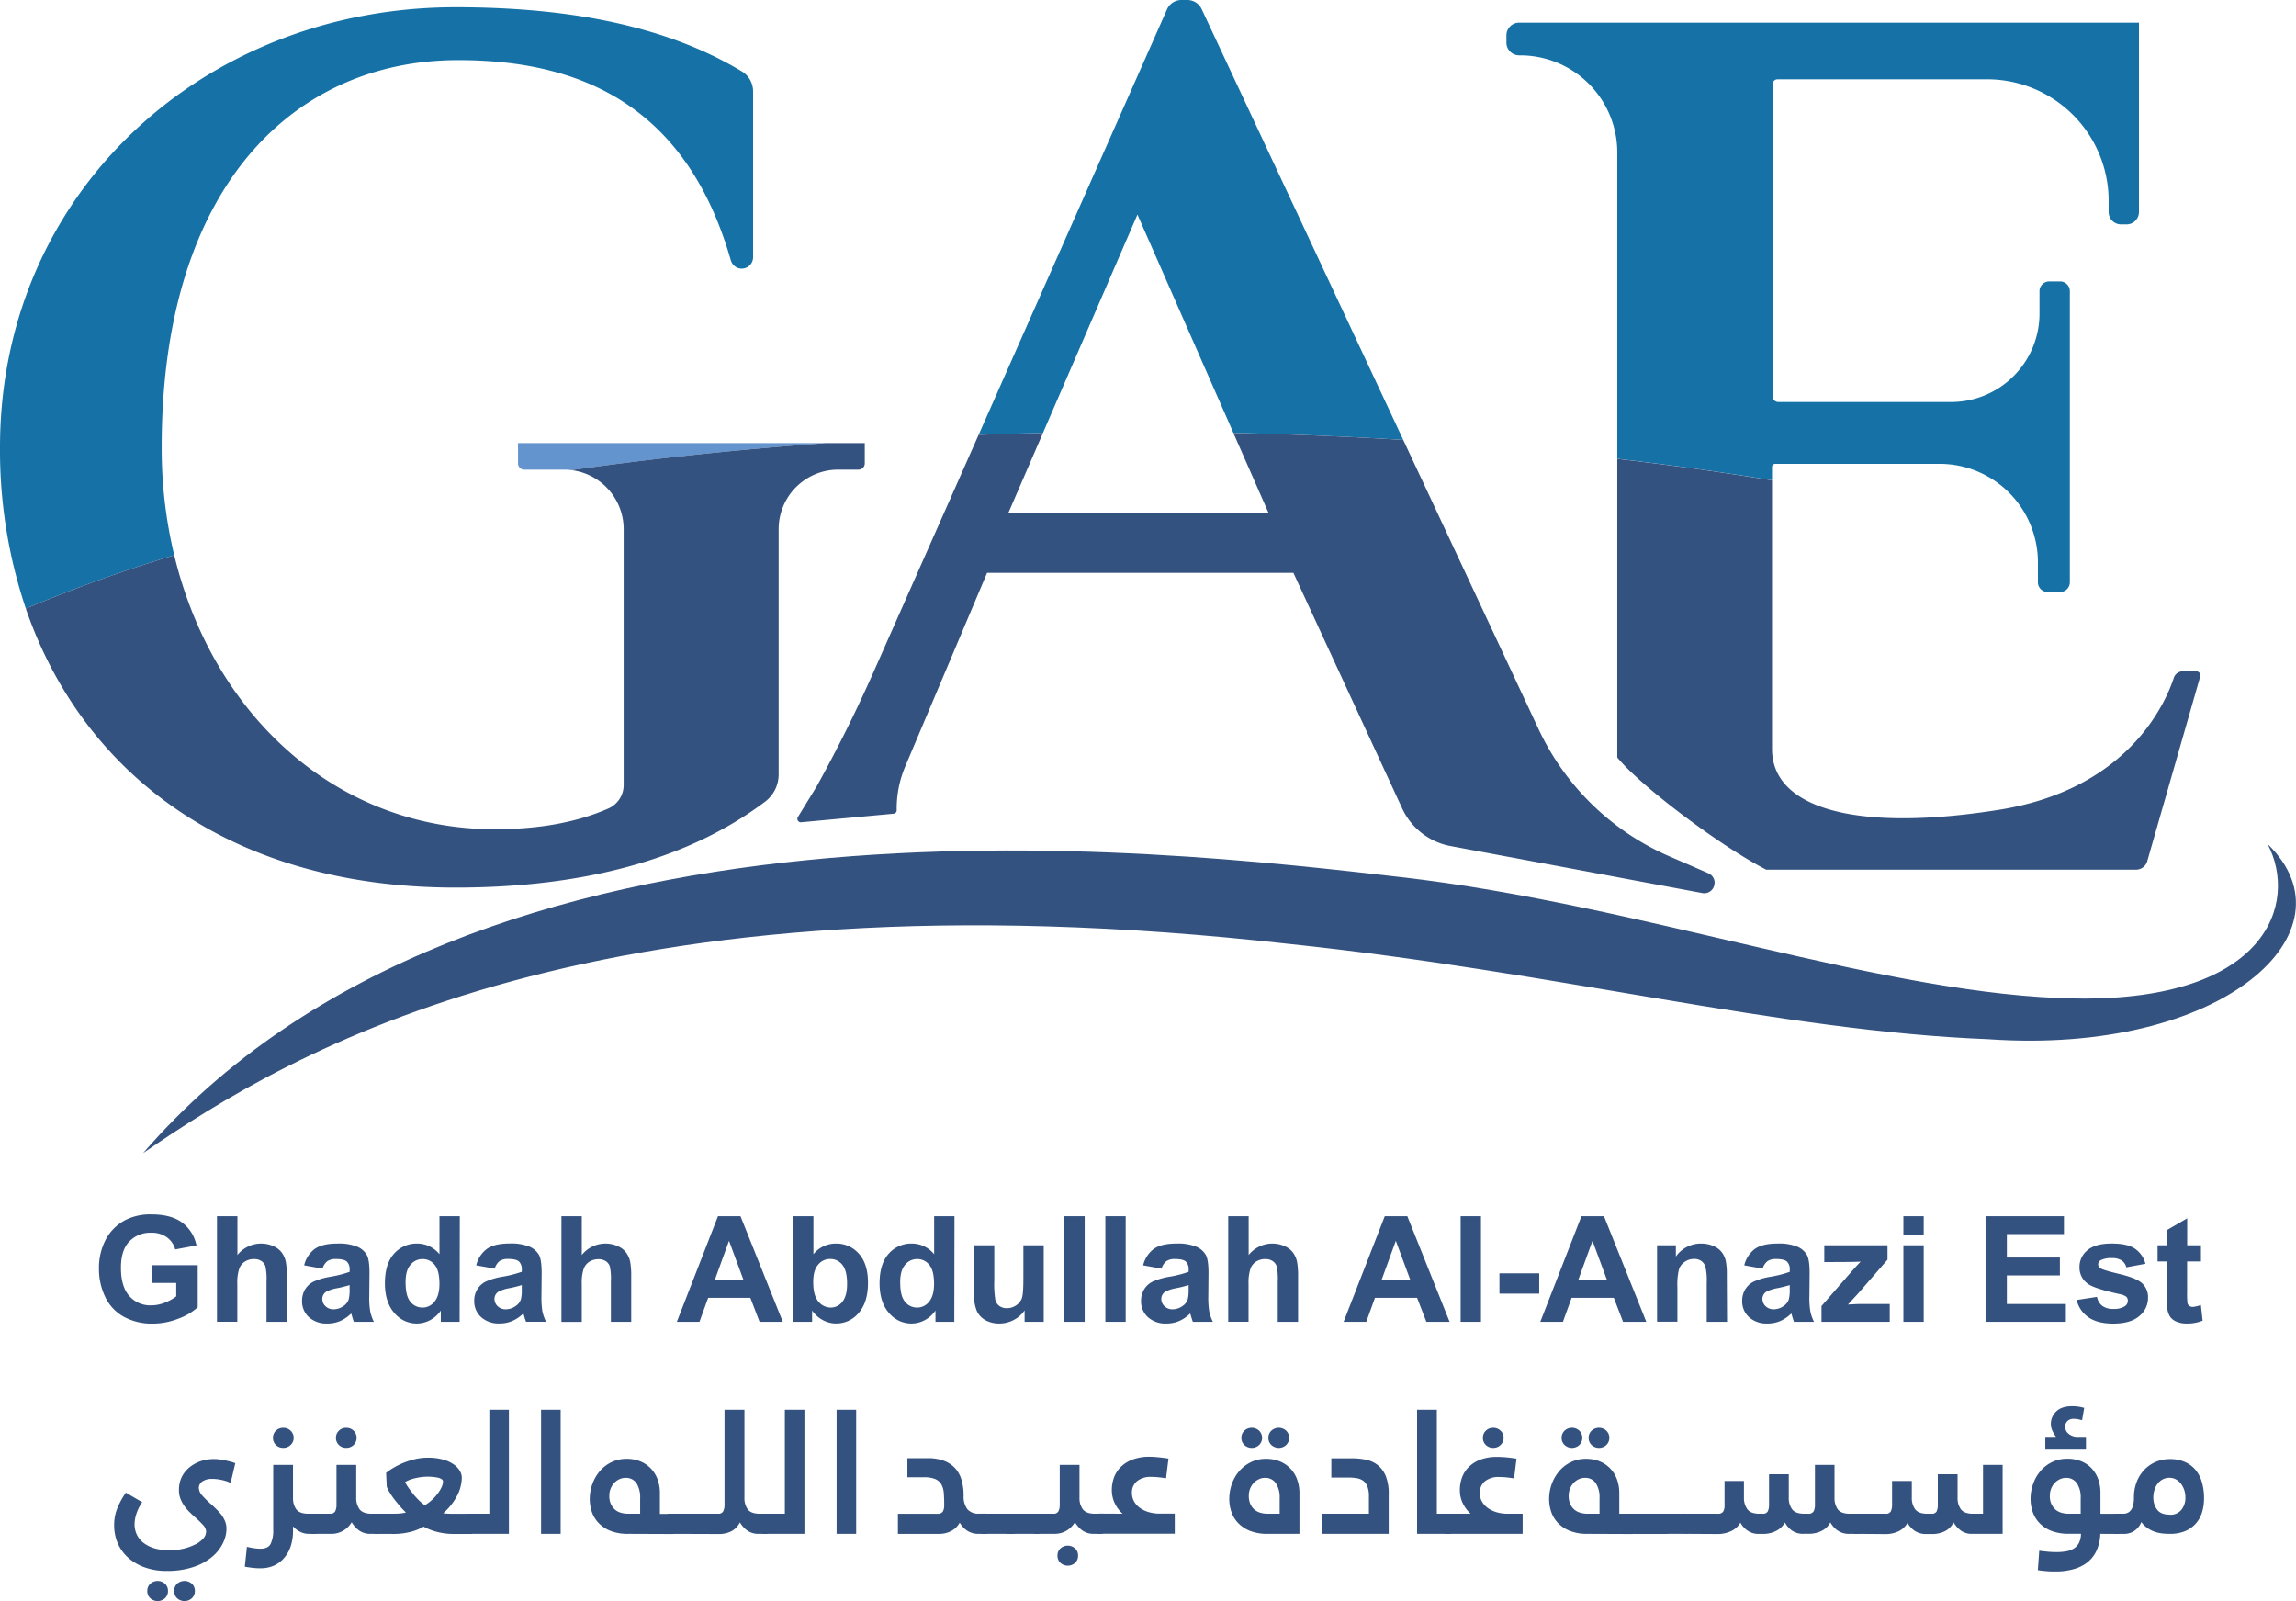 <svg xmlns="http://www.w3.org/2000/svg" viewBox="0 0 790.67 551.28" width="100%" height="100%">
    <defs>
        <style>.cls-1{fill:#1672a6;}.cls-2{fill:#6494ce;}.cls-3{fill:#34527f;}</style>
    </defs>
    <g id="Layer_2" data-name="Layer 2">
        <g id="Layer_1-2" data-name="Layer 1">
            <path class="cls-1" d="M157.8,20.7C101.73,20.7,55.68,63.56,55.68,154A157.73,157.73,0,0,0,60,191.16,523,523,0,0,0,8.9,209.55,170.79,170.79,0,0,1,0,154C0,66.31,70.23,2.49,156.88,2.49c37.37,0,71.68,5.84,98.63,22.12a8,8,0,0,1,3.83,6.81V88.58a3.91,3.91,0,0,1-3.9,3.91,3.85,3.85,0,0,1-2.37-.8,4.09,4.09,0,0,1-1.4-2.07C236.41,36.44,200.13,20.7,157.8,20.7"/>
            <path class="cls-2" d="M284.59,152.56c-30.47,2.21-59.84,5.35-87.77,9.31a20.93,20.93,0,0,0-2.52-.15H180.55a2.16,2.16,0,0,1-2.16-2.15v-7Z"/>
            <path class="cls-1" d="M413.81,3.12A5.44,5.44,0,0,0,408.91,0h-2.09a5.39,5.39,0,0,0-4.94,3.22L337,149.72q11-.42,22.15-.63l32.55-75.21,33.05,75.19q29.77.65,58.49,2.4Z"/>
            <path class="cls-1" d="M736.59,7.8V73a4.26,4.26,0,0,1-4.26,4.26h-1.92A4.26,4.26,0,0,1,726.15,73V69.17A41.88,41.88,0,0,0,684.28,27.3H612.14A1.73,1.73,0,0,0,610.41,29V136.42a2,2,0,0,0,2,2h59.42A30.46,30.46,0,0,0,702.34,108v-7.75a3.35,3.35,0,0,1,3.36-3.35h3.74a3.35,3.35,0,0,1,3.35,3.35V200.48a3.37,3.37,0,0,1-3.35,3.37h-4.3a3.37,3.37,0,0,1-3.35-3.37v-6.89a32.89,32.89,0,0,0-1.27-9.15,33.85,33.85,0,0,0-32.62-24.73H611.33a1.09,1.09,0,0,0-1.1,1.09v4.56q-25.79-4.19-53.29-7.39V52.51a33.46,33.46,0,0,0-33.46-33.46h-.35a4.37,4.37,0,0,1-4.37-4.38v-2.5a4.36,4.36,0,0,1,4.37-4.37Z"/>
            <path class="cls-3" d="M49.28,397.05c51.1-35.17,156.58-98.9,395-72,90.84,9.52,169.23,30,240.28,32.76,80.94,5.69,127.5-37.16,96.33-67.19,10.62,20.14,0,54-65.57,53.19S565.55,311.52,482.4,302,164.11,264.27,49.28,397.05"/>
            <path class="cls-3" d="M297.8,152.56v7a2.16,2.16,0,0,1-2.16,2.15h-7a20.5,20.5,0,0,0-20.5,20.5V266.6a11.73,11.73,0,0,1-4.58,9.37c-28,21.14-65.48,29.64-106.67,29.64-78.21,0-128.64-39.81-148-96.06A520.86,520.86,0,0,1,60,191.16c13.27,55.06,55.85,94.36,110.31,94.36,14.71,0,27.83-2.15,39.18-7.13a8.84,8.84,0,0,0,5.28-8.1V182.22a20.5,20.5,0,0,0-18-20.35c27.94-4,57.3-7.1,87.77-9.31Z"/>
            <path class="cls-3" d="M590.44,304a3.55,3.55,0,0,1-4.2,3.5l-32.88-6.14-53.84-10.05a23,23,0,0,1-16.65-12.95L445.4,197.24H339.92l-28.19,66.67a37.28,37.28,0,0,0-2.94,14.53V279a1.19,1.19,0,0,1-1.09,1.18l-31.8,2.94a1.18,1.18,0,0,1-1.13-1.8l6.44-10.5q10.73-19.35,19.68-39.59L337,149.72q11-.41,22.16-.63l-11.87,27.42H436.8l-12.06-27.43q29.77.63,58.5,2.4l46.62,99.62a88.67,88.67,0,0,0,45,43.74l13.49,5.86a3.56,3.56,0,0,1,2.12,3.25"/>
            <path class="cls-3" d="M757.69,232.91l-18.26,63.65a4,4,0,0,1-3.81,2.88H608.21c-16.3-8.43-43.59-29.11-51.27-38.64V158c18.31,2.12,36.11,4.59,53.29,7.39v92.5c0,20.15,28.21,28.94,78.56,20.88,44.31-7.2,57-36.89,59.79-45.36a3.27,3.27,0,0,1,3.1-2.26h4.66a1.41,1.41,0,0,1,1.35,1.79"/>
            <path class="cls-3" d="M52.27,441.75v-6.12H68.09v14.49a20.1,20.1,0,0,1-6.68,3.93,24.22,24.22,0,0,1-8.88,1.7,20,20,0,0,1-9.94-2.39,15.23,15.23,0,0,1-6.38-6.85,22.17,22.17,0,0,1-2.13-9.69,20.93,20.93,0,0,1,2.38-10.1,16,16,0,0,1,7-6.77,18.79,18.79,0,0,1,8.71-1.81q6.78,0,10.58,2.84a12.82,12.82,0,0,1,4.9,7.85l-7.3,1.37A7.73,7.73,0,0,0,57.44,426a8.77,8.77,0,0,0-5.3-1.54,9.92,9.92,0,0,0-7.65,3.05c-1.9,2-2.84,5-2.84,9q0,6.48,2.87,9.72a9.63,9.63,0,0,0,7.54,3.23,12.7,12.7,0,0,0,4.63-.9,16,16,0,0,0,4-2.2v-4.62Z"/>
            <path class="cls-3" d="M81.76,418.76v13.37a10.43,10.43,0,0,1,12.41-3.05,7.06,7.06,0,0,1,2.91,2.28,8.18,8.18,0,0,1,1.34,3.08,27.43,27.43,0,0,1,.36,5.23v15.46h-7V441.21a20.34,20.34,0,0,0-.4-5.26,3.44,3.44,0,0,0-1.4-1.77,4.5,4.5,0,0,0-2.52-.66,5.73,5.73,0,0,0-3.1.85,4.8,4.8,0,0,0-2,2.54,14.93,14.93,0,0,0-.64,5v13.2h-7V418.76Z"/>
            <path class="cls-3" d="M111.06,436.82l-6.32-1.14a9.82,9.82,0,0,1,3.67-5.66c1.74-1.22,4.31-1.84,7.74-1.84a16.72,16.72,0,0,1,6.94,1.11,6.9,6.9,0,0,1,3.22,2.81c.62,1.12.93,3.21.93,6.23l-.08,8.14a28.58,28.58,0,0,0,.34,5.13,15,15,0,0,0,1.25,3.53h-6.89c-.19-.47-.41-1.15-.67-2.06-.12-.41-.2-.68-.25-.82a12.63,12.63,0,0,1-3.82,2.61,11,11,0,0,1-4.34.86,9,9,0,0,1-6.42-2.2,7.34,7.34,0,0,1-2.34-5.59,7.52,7.52,0,0,1,1.06-4,7,7,0,0,1,3-2.68,23.36,23.36,0,0,1,5.55-1.62,39.35,39.35,0,0,0,6.77-1.71v-.7a3.64,3.64,0,0,0-1-2.87c-.66-.57-1.91-.85-3.75-.85a5,5,0,0,0-2.9.73A5.15,5.15,0,0,0,111.06,436.82Zm9.33,5.66a42.4,42.4,0,0,1-4.24,1.06,12.89,12.89,0,0,0-3.8,1.22,2.93,2.93,0,0,0-1.36,2.46,3.42,3.42,0,0,0,1.09,2.53,3.86,3.86,0,0,0,2.78,1.07,6,6,0,0,0,3.6-1.25,4.34,4.34,0,0,0,1.66-2.3,14,14,0,0,0,.27-3.41Z"/>
            <path class="cls-3" d="M158.28,455.13H151.8v-3.87a10.53,10.53,0,0,1-3.81,3.36,9.83,9.83,0,0,1-4.43,1.1,10,10,0,0,1-7.78-3.66q-3.22-3.66-3.23-10.2,0-6.71,3.15-10.19a10.28,10.28,0,0,1,8-3.49,9.88,9.88,0,0,1,7.64,3.67V418.76h7Zm-18.61-13.75c0,2.82.39,4.85,1.16,6.11a5.28,5.28,0,0,0,4.72,2.73,5.13,5.13,0,0,0,4.09-2.05c1.12-1.36,1.69-3.41,1.69-6.12q0-4.53-1.64-6.53a5.19,5.19,0,0,0-4.19-2,5.26,5.26,0,0,0-4.16,2C140.22,436.8,139.67,438.77,139.67,441.38Z"/>
            <path class="cls-3" d="M170.36,436.82,164,435.68A9.86,9.86,0,0,1,167.7,430c1.74-1.22,4.32-1.84,7.74-1.84a16.78,16.78,0,0,1,6.95,1.11,6.92,6.92,0,0,1,3.21,2.81c.62,1.12.93,3.21.93,6.23l-.07,8.14a28.8,28.8,0,0,0,.33,5.13,15.11,15.11,0,0,0,1.26,3.53h-6.9c-.18-.47-.41-1.15-.67-2.06-.12-.41-.2-.68-.25-.82a12.63,12.63,0,0,1-3.82,2.61,10.92,10.92,0,0,1-4.34.86,9,9,0,0,1-6.41-2.2,7.32,7.32,0,0,1-2.35-5.59,7.44,7.44,0,0,1,1.07-4,7,7,0,0,1,3-2.68,23.25,23.25,0,0,1,5.54-1.62,39.35,39.35,0,0,0,6.77-1.71v-.7a3.64,3.64,0,0,0-1-2.87c-.66-.57-1.91-.85-3.74-.85a5,5,0,0,0-2.91.73A5.14,5.14,0,0,0,170.36,436.82Zm9.32,5.66a41.68,41.68,0,0,1-4.24,1.06,12.79,12.79,0,0,0-3.79,1.22,2.92,2.92,0,0,0-1.37,2.46,3.45,3.45,0,0,0,1.09,2.53,3.87,3.87,0,0,0,2.78,1.07,6,6,0,0,0,3.6-1.25,4.34,4.34,0,0,0,1.66-2.3,13.49,13.49,0,0,0,.27-3.41Z"/>
            <path class="cls-3" d="M200.35,418.76v13.37a10.43,10.43,0,0,1,12.41-3.05,7.06,7.06,0,0,1,2.91,2.28,8.18,8.18,0,0,1,1.34,3.08,27.43,27.43,0,0,1,.36,5.23v15.46h-7V441.21A20.34,20.34,0,0,0,210,436a3.44,3.44,0,0,0-1.4-1.77,4.5,4.5,0,0,0-2.52-.66,5.73,5.73,0,0,0-3.1.85,4.8,4.8,0,0,0-2,2.54,14.93,14.93,0,0,0-.64,5v13.2h-7V418.76Z"/>
            <path class="cls-3" d="M269.57,455.13h-8l-3.18-8.27H243.87l-3,8.27h-7.79l14.17-36.37H255Zm-13.52-14.39-5-13.5-4.91,13.5Z"/>
            <path class="cls-3" d="M273.12,455.13V418.76h7v13.09a9.88,9.88,0,0,1,7.64-3.67,10.28,10.28,0,0,1,8,3.49q3.15,3.49,3.15,10,0,6.75-3.21,10.4a10,10,0,0,1-7.8,3.64,9.63,9.63,0,0,1-4.45-1.12,10.73,10.73,0,0,1-3.79-3.34v3.87Zm6.93-13.75q0,4.1,1.29,6.06a5.51,5.51,0,0,0,4.81,2.78,4.93,4.93,0,0,0,3.93-2q1.64-2,1.63-6.22,0-4.51-1.64-6.51a5.19,5.19,0,0,0-4.19-2,5.26,5.26,0,0,0-4.17,2C280.6,436.76,280.05,438.74,280.05,441.38Z"/>
            <path class="cls-3" d="M328.63,455.13h-6.48v-3.87a10.53,10.53,0,0,1-3.81,3.36,9.83,9.83,0,0,1-4.43,1.1,10,10,0,0,1-7.78-3.66q-3.22-3.66-3.23-10.2,0-6.71,3.15-10.19a10.28,10.28,0,0,1,8-3.49,9.88,9.88,0,0,1,7.64,3.67V418.76h7ZM310,441.38c0,2.82.39,4.85,1.16,6.11a5.28,5.28,0,0,0,4.72,2.73,5.13,5.13,0,0,0,4.09-2.05c1.12-1.36,1.69-3.41,1.69-6.12q0-4.53-1.64-6.53a5.19,5.19,0,0,0-4.19-2,5.26,5.26,0,0,0-4.16,2C310.57,436.8,310,438.77,310,441.38Z"/>
            <path class="cls-3" d="M352.84,455.13v-3.94a10.21,10.21,0,0,1-3.78,3.32,10.65,10.65,0,0,1-4.95,1.21,9.68,9.68,0,0,1-4.77-1.16,6.88,6.88,0,0,1-3-3.28,14.55,14.55,0,0,1-.94-5.82V428.78h7v12.11a34.31,34.31,0,0,0,.38,6.81,3.68,3.68,0,0,0,1.41,2,4.26,4.26,0,0,0,2.58.73,5.46,5.46,0,0,0,3.19-1,5,5,0,0,0,1.94-2.44q.53-1.44.52-7.11V428.78h7v26.35Z"/>
            <path class="cls-3" d="M366.53,455.13V418.76h7v36.37Z"/>
            <path class="cls-3" d="M380.65,455.13V418.76h7v36.37Z"/>
            <path class="cls-3" d="M400,436.82l-6.33-1.14a9.86,9.86,0,0,1,3.67-5.66c1.74-1.22,4.32-1.84,7.74-1.84a16.78,16.78,0,0,1,6.95,1.11,6.92,6.92,0,0,1,3.21,2.81c.62,1.12.93,3.21.93,6.23l-.07,8.14a28.8,28.8,0,0,0,.33,5.13,15,15,0,0,0,1.25,3.53h-6.89c-.18-.47-.41-1.15-.67-2.06-.12-.41-.2-.68-.25-.82a12.63,12.63,0,0,1-3.82,2.61,10.92,10.92,0,0,1-4.34.86,9,9,0,0,1-6.41-2.2,7.32,7.32,0,0,1-2.35-5.59,7.44,7.44,0,0,1,1.07-4,7,7,0,0,1,3-2.68,23.25,23.25,0,0,1,5.54-1.62,39.35,39.35,0,0,0,6.77-1.71v-.7a3.64,3.64,0,0,0-1-2.87c-.66-.57-1.91-.85-3.74-.85a5,5,0,0,0-2.91.73A5.14,5.14,0,0,0,400,436.82Zm9.32,5.66a41.68,41.68,0,0,1-4.24,1.06,12.79,12.79,0,0,0-3.79,1.22,2.92,2.92,0,0,0-1.37,2.46,3.42,3.42,0,0,0,1.09,2.53,3.87,3.87,0,0,0,2.78,1.07,6,6,0,0,0,3.6-1.25,4.34,4.34,0,0,0,1.66-2.3,14,14,0,0,0,.27-3.41Z"/>
            <path class="cls-3" d="M430,418.76v13.37a10.43,10.43,0,0,1,12.41-3.05,7.06,7.06,0,0,1,2.91,2.28,8.34,8.34,0,0,1,1.34,3.08,27.43,27.43,0,0,1,.36,5.23v15.46h-7V441.21a20.34,20.34,0,0,0-.4-5.26,3.44,3.44,0,0,0-1.4-1.77,4.5,4.5,0,0,0-2.52-.66,5.73,5.73,0,0,0-3.1.85,4.8,4.8,0,0,0-2,2.54,14.93,14.93,0,0,0-.64,5v13.2h-7V418.76Z"/>
            <path class="cls-3" d="M499.2,455.13h-8L488,446.86H473.5l-3,8.27h-7.8l14.17-36.37h7.77Zm-13.52-14.39-5-13.5-4.92,13.5Z"/>
            <path class="cls-3" d="M503,455.13V418.76h7v36.37Z"/>
            <path class="cls-3" d="M516.36,445.43v-7h13.7v7Z"/>
            <path class="cls-3" d="M566.93,455.13h-8l-3.18-8.27H541.22l-3,8.27h-7.79l14.17-36.37h7.76ZM553.4,440.74l-5-13.5-4.91,13.5Z"/>
            <path class="cls-3" d="M594.74,455.13h-7V441.68a20.68,20.68,0,0,0-.45-5.52,3.9,3.9,0,0,0-1.45-2,4.18,4.18,0,0,0-2.42-.69,5.6,5.6,0,0,0-3.25,1,5,5,0,0,0-2,2.63,22.61,22.61,0,0,0-.53,6.05v11.94h-7V428.78h6.48v3.87a10.54,10.54,0,0,1,8.68-4.47,10.7,10.7,0,0,1,4.22.83,7.13,7.13,0,0,1,2.89,2.13,7.75,7.75,0,0,1,1.37,2.93,22.11,22.11,0,0,1,.38,4.68Z"/>
            <path class="cls-3" d="M607,436.82l-6.33-1.14a9.91,9.91,0,0,1,3.67-5.66c1.74-1.22,4.32-1.84,7.75-1.84a16.72,16.72,0,0,1,6.94,1.11,7,7,0,0,1,3.22,2.81c.62,1.12.93,3.21.93,6.23l-.08,8.14a27.67,27.67,0,0,0,.34,5.13,15,15,0,0,0,1.25,3.53h-6.9c-.18-.47-.4-1.15-.67-2.06-.11-.41-.2-.68-.25-.82a12.51,12.51,0,0,1-3.82,2.61,10.88,10.88,0,0,1-4.34.86,9,9,0,0,1-6.41-2.2,7.32,7.32,0,0,1-2.35-5.59,7.53,7.53,0,0,1,1.07-4,7,7,0,0,1,3-2.68,23.21,23.21,0,0,1,5.55-1.62,39.88,39.88,0,0,0,6.77-1.71v-.7a3.64,3.64,0,0,0-1-2.87c-.67-.57-1.91-.85-3.75-.85a5,5,0,0,0-2.9.73A5.09,5.09,0,0,0,607,436.82Zm9.33,5.66a43.14,43.14,0,0,1-4.24,1.06,12.89,12.89,0,0,0-3.8,1.22,2.91,2.91,0,0,0-1.36,2.46,3.42,3.42,0,0,0,1.09,2.53,3.85,3.85,0,0,0,2.77,1.07,6,6,0,0,0,3.6-1.25,4.29,4.29,0,0,0,1.66-2.3,13.35,13.35,0,0,0,.28-3.41Z"/>
            <path class="cls-3" d="M627.27,455.13V449.7l9.87-11.34q2.43-2.78,3.6-3.95c-.81,0-1.88.08-3.2.1l-9.31.05v-5.78H650v4.94l-10.08,11.61-3.54,3.84c1.93-.11,3.13-.17,3.6-.17h10.79v6.13Z"/>
            <path class="cls-3" d="M655.47,425.21v-6.45h7v6.45Zm0,29.92V428.78h7v26.35Z"/>
            <path class="cls-3" d="M683.76,455.13V418.76h27v6.15H691.1V433h18.26v6.14H691.1V449h20.32v6.13Z"/>
            <path class="cls-3" d="M715.14,447.61l7-1.07a5.12,5.12,0,0,0,1.81,3.09,6.07,6.07,0,0,0,3.82,1.06,6.92,6.92,0,0,0,4.07-1,2.23,2.23,0,0,0,.91-1.86,1.83,1.83,0,0,0-.49-1.32,5.59,5.59,0,0,0-2.33-.92q-8.45-1.86-10.7-3.4a6.78,6.78,0,0,1-3.12-5.93,7.3,7.3,0,0,1,2.7-5.75c1.8-1.55,4.6-2.34,8.39-2.34q5.4,0,8,1.77a9,9,0,0,1,3.62,5.2l-6.58,1.22a4,4,0,0,0-1.6-2.35,5.79,5.79,0,0,0-3.36-.82,7.7,7.7,0,0,0-3.94.76,1.67,1.67,0,0,0-.8,1.42,1.51,1.51,0,0,0,.7,1.26c.62.47,2.8,1.12,6.51,2s6.31,1.87,7.78,3.1a6.45,6.45,0,0,1,2.18,5.19,7.94,7.94,0,0,1-3,6.22c-2,1.74-5,2.6-9,2.6-3.59,0-6.43-.72-8.53-2.18A10,10,0,0,1,715.14,447.61Z"/>
            <path class="cls-3" d="M757.94,428.78v5.56h-4.77V445a26.37,26.37,0,0,0,.14,3.76,1.55,1.55,0,0,0,.62.88,2,2,0,0,0,1.18.35,9,9,0,0,0,2.8-.68l.6,5.42a14,14,0,0,1-5.51,1,8.62,8.62,0,0,1-3.4-.63,5,5,0,0,1-2.22-1.63,6.48,6.48,0,0,1-1-2.72,33.78,33.78,0,0,1-.22-4.91V434.34H743v-5.56h3.2v-5.23l7-4.07v9.3Z"/>
            <path class="cls-3" d="M71,527.47a3.59,3.59,0,0,0-1.08-2.39,27.73,27.73,0,0,0-2.44-2.38c-.68-.6-1.36-1.24-2.06-1.91a16.15,16.15,0,0,1-1.88-2.18,11.25,11.25,0,0,1-1.37-2.5,7.88,7.88,0,0,1-.54-3,10,10,0,0,1,1.1-4.83A10.22,10.22,0,0,1,65.55,505,12.35,12.35,0,0,1,69.42,503a14.94,14.94,0,0,1,4.15-.63,16.81,16.81,0,0,1,2.68.22,21.22,21.22,0,0,1,2.39.5,14.72,14.72,0,0,1,2.39.71l-1.61,6.8a13.38,13.38,0,0,0-3-1,15.17,15.17,0,0,0-3.46-.39,5.65,5.65,0,0,0-3.19.83,2.64,2.64,0,0,0-1.29,2.32,4,4,0,0,0,1.2,2.6,29.39,29.39,0,0,0,2.74,2.72c.68.59,1.35,1.22,2,1.88a18.3,18.3,0,0,1,1.82,2,10.29,10.29,0,0,1,1.28,2.28,6.74,6.74,0,0,1,.47,2.56,11.46,11.46,0,0,1-1.18,4.86A14.33,14.33,0,0,1,73.1,536a19.75,19.75,0,0,1-6.39,3.52,27.48,27.48,0,0,1-9.19,1.38,21.54,21.54,0,0,1-8.29-1.44,16.93,16.93,0,0,1-5.67-3.66,14.34,14.34,0,0,1-3.25-5,15.88,15.88,0,0,1-1-5.6,15.41,15.41,0,0,1,1.14-6,27.52,27.52,0,0,1,2.89-5.25l5.63,3.28a15.91,15.91,0,0,0-2,4,11.89,11.89,0,0,0-.63,3.55,8.33,8.33,0,0,0,.78,3.61,8,8,0,0,0,2.29,2.83,11.6,11.6,0,0,0,3.72,1.88,17.52,17.52,0,0,0,5.12.69,20.79,20.79,0,0,0,5.15-.6,18.89,18.89,0,0,0,4-1.49,8.68,8.68,0,0,0,2.62-2,3.41,3.41,0,0,0,.93-2.18M50.72,547.79a3.26,3.26,0,0,1,1-2.44,3.82,3.82,0,0,1,5.13,0,3.25,3.25,0,0,1,1,2.44,3.32,3.32,0,0,1-1,2.49,3.79,3.79,0,0,1-5.13,0,3.32,3.32,0,0,1-1-2.49m9.25,0a3.29,3.29,0,0,1,1-2.44,3.83,3.83,0,0,1,5.14,0,3.29,3.29,0,0,1,1,2.44,3.35,3.35,0,0,1-1,2.49,3.8,3.8,0,0,1-5.14,0,3.35,3.35,0,0,1-1-2.49"/>
            <path class="cls-3" d="M106.39,528.13a6.66,6.66,0,0,1-3.17-.77,8.33,8.33,0,0,1-2.32-1.8v1.61a16.81,16.81,0,0,1-.72,5A11.45,11.45,0,0,1,98,536.24,10.07,10.07,0,0,1,94.51,539a11.29,11.29,0,0,1-4.83,1,19.54,19.54,0,0,1-2.06-.09c-.66-.06-1.22-.12-1.7-.21l-.87-.12a4.67,4.67,0,0,1-.74-.17l.72-6.81,1.67.36c.47.08,1,.15,1.52.21a13.1,13.1,0,0,0,1.46.09c1.75,0,2.92-.56,3.52-1.67a10.61,10.61,0,0,0,.89-4.89V504.38h6.81v11.34a6.62,6.62,0,0,0,1.1,3.94c.74,1,2.14,1.55,4.21,1.55h2.08c.68,0,1.12.15,1.32.48a2.06,2.06,0,0,1,.3,1.12v3.65a2.22,2.22,0,0,1-.36,1.07,1.35,1.35,0,0,1-1.26.6ZM94,495.08a3.29,3.29,0,0,1,1-2.45,3.46,3.46,0,0,1,2.52-1,3.52,3.52,0,0,1,2.57,1,3.39,3.39,0,0,1,0,4.89,3.52,3.52,0,0,1-2.57,1,3.46,3.46,0,0,1-2.52-1,3.28,3.28,0,0,1-1-2.44"/>
            <path class="cls-3" d="M107.94,528.13c-.68,0-1.12-.16-1.31-.48a1.89,1.89,0,0,1-.31-1.07v-3.53a2.29,2.29,0,0,1,.39-1.25,1.38,1.38,0,0,1,1.23-.59h5.72a1.82,1.82,0,0,0,1.76-.83,4.74,4.74,0,0,0,.45-2.28V504.38h6.8v11.34a6.5,6.5,0,0,0,1.14,3.94c.75,1,2.13,1.55,4.11,1.55H130c.68,0,1.12.15,1.32.48a2.15,2.15,0,0,1,.29,1.12v3.65a2,2,0,0,1-.39,1.07,1.34,1.34,0,0,1-1.22.6h-2.27a6.58,6.58,0,0,1-4.2-1.25,9.5,9.5,0,0,1-2.42-2.75,8.15,8.15,0,0,1-2.83,2.86,8,8,0,0,1-4.33,1.14Zm7.75-33.05a3.3,3.3,0,0,1,1-2.45,3.43,3.43,0,0,1,2.51-1,3.54,3.54,0,0,1,2.58,1,3.42,3.42,0,0,1,0,4.89,3.54,3.54,0,0,1-2.58,1,3.43,3.43,0,0,1-2.51-1,3.29,3.29,0,0,1-1-2.44"/>
            <path class="cls-3" d="M129.65,528.13a1.47,1.47,0,0,1-1.25-.48,1.73,1.73,0,0,1-.36-1.07v-3.52a2.22,2.22,0,0,1,.39-1.25,1.36,1.36,0,0,1,1.22-.61h6.09a20.05,20.05,0,0,0,2.32-.11,13.56,13.56,0,0,0,1.73-.3,29.71,29.71,0,0,1-2.15-2.27c-.7-.83-1.36-1.66-2-2.47a26.82,26.82,0,0,1-1.55-2.33,10,10,0,0,1-.9-1.82l-.23-4.77a21.55,21.55,0,0,1,3-2,25,25,0,0,1,3.54-1.67,26.13,26.13,0,0,1,3.85-1.14,19.6,19.6,0,0,1,3.94-.41,19.26,19.26,0,0,1,5.25.63,11.49,11.49,0,0,1,3.64,1.64,7.07,7.07,0,0,1,2.15,2.23,4.74,4.74,0,0,1,.71,2.36,14.5,14.5,0,0,1-1.31,5.61,21,21,0,0,1-5.12,6.68,33.7,33.7,0,0,0,4.17.17h5.07a1.57,1.57,0,0,1,1.31.48,1.85,1.85,0,0,1,.36,1.14v3.63a2,2,0,0,1-.39,1.08,1.4,1.4,0,0,1-1.28.6h-5.19a22.65,22.65,0,0,1-6.68-.84,20.58,20.58,0,0,1-4.12-1.67,17.24,17.24,0,0,1-4.92,1.91,23.63,23.63,0,0,1-5.22.6Zm17.6-19.69a18.69,18.69,0,0,0-4.18.51,12.13,12.13,0,0,0-3.57,1.34,10.65,10.65,0,0,0,.89,1.55c.44.68,1,1.41,1.61,2.21s1.32,1.57,2.06,2.33a15.38,15.38,0,0,0,2.24,1.91,15.66,15.66,0,0,0,4.47-4.07,11.26,11.26,0,0,0,1.31-2.2,4.78,4.78,0,0,0,.48-1.91,1,1,0,0,0-.48-.81,3.74,3.74,0,0,0-1.25-.51,14.91,14.91,0,0,0-1.7-.26c-.62-.06-1.24-.09-1.88-.09"/>
            <path class="cls-3" d="M161.51,528.13a1.38,1.38,0,0,1-1.22-.48,1.85,1.85,0,0,1-.33-1.07v-3.52a2.35,2.35,0,0,1,.36-1.25,1.25,1.25,0,0,1,1.19-.6h7v-35.8h6.74v42.72Z"/>
            <rect class="cls-3" x="186.33" y="485.41" width="6.74" height="42.72"/>
            <path class="cls-3" d="M216.45,528.13a16.14,16.14,0,0,1-6.17-1,11.57,11.57,0,0,1-4.14-2.74,10.25,10.25,0,0,1-2.34-3.85,13.86,13.86,0,0,1-.71-4.35,15.17,15.17,0,0,1,.95-5.34,14.64,14.64,0,0,1,2.63-4.45,12.24,12.24,0,0,1,4-3,11.86,11.86,0,0,1,5.13-1.1,12.19,12.19,0,0,1,4.68.86,10.44,10.44,0,0,1,3.64,2.45,10.8,10.8,0,0,1,2.33,3.76,13.64,13.64,0,0,1,.8,4.79v7.11h4.24a1.44,1.44,0,0,1,1.22.48,1.72,1.72,0,0,1,.39,1.13v3.64a2,2,0,0,1-.39,1.07,1.34,1.34,0,0,1-1.22.6Zm4-6.92V515.9a9.08,9.08,0,0,0-1.28-5.23,4.34,4.34,0,0,0-3.79-1.82,5,5,0,0,0-2.06.46,5.51,5.51,0,0,0-1.76,1.25,6.39,6.39,0,0,0-1.73,4.5,6.68,6.68,0,0,0,.54,2.83,5.49,5.49,0,0,0,1.43,1.92,5.63,5.63,0,0,0,2.06,1.07,8.76,8.76,0,0,0,2.41.33Z"/>
            <path class="cls-3" d="M230.63,528.13c-.67,0-1.11-.16-1.31-.48a2.07,2.07,0,0,1-.29-1.07v-3.52a2.21,2.21,0,0,1,.38-1.25,1.32,1.32,0,0,1,1.22-.6h16.66a1.8,1.8,0,0,0,1.76-.84,4.8,4.8,0,0,0,.45-2.26v-32.7h6.86v30.31a6.53,6.53,0,0,0,1.11,3.94c.73,1,2.11,1.55,4.14,1.55h2.09c.67,0,1.11.16,1.31.47a2.2,2.2,0,0,1,.3,1.14v3.63a2,2,0,0,1-.39,1.08,1.34,1.34,0,0,1-1.22.6h-2.33a6.58,6.58,0,0,1-4.14-1.22,9.21,9.21,0,0,1-2.43-2.72,6.8,6.8,0,0,1-2.85,3,9.26,9.26,0,0,1-4.36,1Z"/>
            <path class="cls-3" d="M263.28,528.13a1.37,1.37,0,0,1-1.22-.48,1.85,1.85,0,0,1-.33-1.07v-3.52a2.43,2.43,0,0,1,.35-1.25,1.27,1.27,0,0,1,1.2-.6h7v-35.8h6.74v42.72Z"/>
            <rect class="cls-3" x="288.1" y="485.41" width="6.74" height="42.72"/>
            <path class="cls-3" d="M337.08,528.13A6.9,6.9,0,0,1,333,527a8.83,8.83,0,0,1-2.51-2.72,7,7,0,0,1-2.89,2.86,8.8,8.8,0,0,1-4.26,1H309.21v-6.92h13.61a2.05,2.05,0,0,0,1.84-.72,4.08,4.08,0,0,0,.48-2.27A40.15,40.15,0,0,0,325,514a6.76,6.76,0,0,0-.89-3,4.55,4.55,0,0,0-2.12-1.77,10.21,10.21,0,0,0-3.84-.59h-5.67v-6.56h7a15.29,15.29,0,0,1,5.85,1,9.8,9.8,0,0,1,3.82,2.71,10.54,10.54,0,0,1,2.06,4.09,19.68,19.68,0,0,1,.63,5.1,7.31,7.31,0,0,0,1.25,4.62,4.92,4.92,0,0,0,4.11,1.59h2.15a1.47,1.47,0,0,1,1.25.47,1.85,1.85,0,0,1,.37,1.14v3.63a2,2,0,0,1-.39,1.08,1.36,1.36,0,0,1-1.23.6Z"/>
            <path class="cls-3" d="M347.39,528.13a1.54,1.54,0,0,1-1.31-.48,1.75,1.75,0,0,1-.36-1.07v-3.52a2.11,2.11,0,0,1,.42-1.25,1.4,1.4,0,0,1,1.25-.6h9.9a1.55,1.55,0,0,1,1.31.47,1.85,1.85,0,0,1,.36,1.14v3.63a2,2,0,0,1-.39,1.08,1.33,1.33,0,0,1-1.22.6Z"/>
            <path class="cls-3" d="M338.71,528.13a1.55,1.55,0,0,1-1.31-.48,1.75,1.75,0,0,1-.36-1.07v-3.52a2.11,2.11,0,0,1,.42-1.25,1.4,1.4,0,0,1,1.25-.6h9.91a1.58,1.58,0,0,1,1.31.47,1.84,1.84,0,0,1,.35,1.14v3.63a1.93,1.93,0,0,1-.39,1.08,1.33,1.33,0,0,1-1.22.6Z"/>
            <path class="cls-3" d="M357,528.12c-.68,0-1.11-.15-1.31-.47a2,2,0,0,1-.3-1.07v-3.52a2.36,2.36,0,0,1,.39-1.26,1.37,1.37,0,0,1,1.22-.59h5.73a1.8,1.8,0,0,0,1.76-.84,4.79,4.79,0,0,0,.45-2.27V504.38h6.8v11.34a6.44,6.44,0,0,0,1.13,3.93c.76,1,2.13,1.56,4.12,1.56h2.09c.67,0,1.11.16,1.31.48a2,2,0,0,1,.3,1.13v3.64a2,2,0,0,1-.39,1.07,1.35,1.35,0,0,1-1.22.59H376.8a6.57,6.57,0,0,1-4.21-1.25,9.44,9.44,0,0,1-2.41-2.74,8.47,8.47,0,0,1-2.84,2.87,8,8,0,0,1-4.33,1.12Zm7.16,7.5a3.24,3.24,0,0,1,1-2.44,3.77,3.77,0,0,1,5.09,0,3.23,3.23,0,0,1,1,2.44,3.3,3.3,0,0,1-1,2.49,3.77,3.77,0,0,1-5.09,0,3.3,3.3,0,0,1-1-2.49"/>
            <path class="cls-3" d="M386.59,521.21a11.6,11.6,0,0,1-2.63-3.46,10.42,10.42,0,0,1-1.08-4.78,12.36,12.36,0,0,1,.72-4.17,9.82,9.82,0,0,1,2.3-3.64,11.31,11.31,0,0,1,4-2.57,16.25,16.25,0,0,1,5.85-1c.92,0,1.92.06,3,.16s2.28.25,3.64.45l-.84,6.8c-1-.16-1.89-.29-2.69-.36a23.71,23.71,0,0,0-2.38-.12,7.37,7.37,0,0,0-4.95,1.49,5,5,0,0,0-1.73,4,5.93,5.93,0,0,0,.8,3.07,7.08,7.08,0,0,0,2.12,2.24,10.18,10.18,0,0,0,3,1.37,13.38,13.38,0,0,0,3.58.48h5.25v6.92H378.71a1.44,1.44,0,0,1-1.28-.48,1.83,1.83,0,0,1-.33-1.07v-3.53a2.27,2.27,0,0,1,.39-1.25,1.33,1.33,0,0,1,1.22-.59Z"/>
            <path class="cls-3" d="M447.49,528.13H436.68a16.14,16.14,0,0,1-6.17-1,11.7,11.7,0,0,1-4.15-2.74,10.4,10.4,0,0,1-2.32-3.85,13.59,13.59,0,0,1-.72-4.35,15.38,15.38,0,0,1,.93-5.34,13.67,13.67,0,0,1,2.62-4.45,12.46,12.46,0,0,1,4-3,11.75,11.75,0,0,1,5.13-1.1,12.38,12.38,0,0,1,4.68.86,10.48,10.48,0,0,1,6,6.21,13.87,13.87,0,0,1,.81,4.79Zm-20-33.05a3.34,3.34,0,0,1,1-2.45,3.74,3.74,0,0,1,5.13,0,3.46,3.46,0,0,1,0,4.89,3.74,3.74,0,0,1-5.13,0,3.34,3.34,0,0,1-1-2.44m13.19,26.13V515.9a8.86,8.86,0,0,0-1.32-5.22,4.4,4.4,0,0,0-3.82-1.83,4.67,4.67,0,0,0-2,.46,5.62,5.62,0,0,0-1.76,1.25,6.41,6.41,0,0,0-1.25,1.94,6.49,6.49,0,0,0-.48,2.56,6.83,6.83,0,0,0,.54,2.83,5.35,5.35,0,0,0,1.43,1.92,5.63,5.63,0,0,0,2.06,1.07,8.84,8.84,0,0,0,2.42.33Zm-3.88-26.13a3.31,3.31,0,0,1,1-2.45,3.74,3.74,0,0,1,5.13,0,3.44,3.44,0,0,1,0,4.89,3.74,3.74,0,0,1-5.13,0,3.3,3.3,0,0,1-1-2.44"/>
            <path class="cls-3" d="M455.12,528.13v-6.92h16.29v-6a9.32,9.32,0,0,0-.48-3.28,4.45,4.45,0,0,0-1.4-2,5,5,0,0,0-2.27-.95,17.16,17.16,0,0,0-3-.24h-5.79v-6.62h7.16a23.26,23.26,0,0,1,4.75.48,9.67,9.67,0,0,1,4.05,1.84,9.4,9.4,0,0,1,2.8,3.82,16.38,16.38,0,0,1,1,6.39v13.48Z"/>
            <path class="cls-3" d="M488,485.41h6.8v35.8h4.07a1.55,1.55,0,0,1,1.31.48,1.79,1.79,0,0,1,.35,1.13v3.64a2,2,0,0,1-.41,1.07,1.43,1.43,0,0,1-1.25.6H488Z"/>
            <path class="cls-3" d="M506.43,521.21a11.57,11.57,0,0,1-2.62-3.46,10.28,10.28,0,0,1-1.08-4.77,12.37,12.37,0,0,1,.72-4.18,9.77,9.77,0,0,1,2.3-3.65,11.34,11.34,0,0,1,4-2.56,16.23,16.23,0,0,1,5.85-.95c.91,0,1.91.05,3,.14s2.28.26,3.64.46l-.84,6.8c-1-.16-1.88-.28-2.68-.36a23.76,23.76,0,0,0-2.39-.12,7.39,7.39,0,0,0-5,1.49,5,5,0,0,0-1.73,4,5.84,5.84,0,0,0,.81,3.07,7,7,0,0,0,2.12,2.24,10,10,0,0,0,3,1.37,13.31,13.31,0,0,0,3.57.48h5.25v6.92H498.55a1.46,1.46,0,0,1-1.28-.48,1.83,1.83,0,0,1-.33-1.07v-3.53a2.38,2.38,0,0,1,.39-1.25,1.37,1.37,0,0,1,1.22-.59Zm4.24-26.13a3.29,3.29,0,0,1,1-2.45,3.46,3.46,0,0,1,2.52-1,3.52,3.52,0,0,1,2.57,1,3.39,3.39,0,0,1,0,4.89,3.52,3.52,0,0,1-2.57,1,3.46,3.46,0,0,1-2.52-1,3.28,3.28,0,0,1-1-2.44"/>
            <path class="cls-3" d="M546.83,528.13a16.14,16.14,0,0,1-6.17-1,11.57,11.57,0,0,1-4.14-2.74,10.32,10.32,0,0,1-2.34-3.85,13.86,13.86,0,0,1-.71-4.35,15.17,15.17,0,0,1,.95-5.34,14.64,14.64,0,0,1,2.63-4.45,12.13,12.13,0,0,1,4-3,11.73,11.73,0,0,1,5.12-1.1,12.4,12.4,0,0,1,4.69.86,10.67,10.67,0,0,1,3.64,2.45,10.8,10.8,0,0,1,2.33,3.76,13.64,13.64,0,0,1,.8,4.79v7.11h4.24a1.44,1.44,0,0,1,1.22.48,1.72,1.72,0,0,1,.39,1.12v3.65a2,2,0,0,1-.39,1.07,1.34,1.34,0,0,1-1.22.6Zm-9.06-33.05a3.34,3.34,0,0,1,1-2.45,3.74,3.74,0,0,1,5.13,0,3.46,3.46,0,0,1,0,4.89,3.74,3.74,0,0,1-5.13,0,3.34,3.34,0,0,1-1-2.44m13.06,26.13V515.9a8.94,8.94,0,0,0-1.29-5.22,4.3,4.3,0,0,0-3.78-1.83,4.8,4.8,0,0,0-2.06.46,5.51,5.51,0,0,0-1.76,1.25,6.41,6.41,0,0,0-1.25,1.94,6.49,6.49,0,0,0-.48,2.56,6.68,6.68,0,0,0,.54,2.83,5.46,5.46,0,0,0,1.43,1.92,5.63,5.63,0,0,0,2.06,1.07,8.76,8.76,0,0,0,2.41.33Zm-3.76-26.13a3.31,3.31,0,0,1,1-2.45,3.74,3.74,0,0,1,5.13,0,3.46,3.46,0,0,1,0,4.89,3.74,3.74,0,0,1-5.13,0,3.31,3.31,0,0,1-1-2.44"/>
            <path class="cls-3" d="M563.66,528.13a1.55,1.55,0,0,1-1.31-.48,1.75,1.75,0,0,1-.36-1.07v-3.52a2.11,2.11,0,0,1,.42-1.25,1.4,1.4,0,0,1,1.25-.6h9.91a1.58,1.58,0,0,1,1.31.47,1.84,1.84,0,0,1,.35,1.14v3.63a1.93,1.93,0,0,1-.39,1.08,1.33,1.33,0,0,1-1.22.6Z"/>
            <path class="cls-3" d="M557.47,528.13a6,6,0,0,1-2.89-.48c-.53-.32-.79-.68-.79-1.07v-3.52c0-.44.3-.86.92-1.25a5,5,0,0,1,2.76-.6H579.3a6.2,6.2,0,0,1,2.89.47,1.35,1.35,0,0,1,.79,1.14v3.63c0,.33-.28.68-.85,1.08a4.77,4.77,0,0,1-2.7.6Z"/>
            <path class="cls-3" d="M581.11,528.13a1.55,1.55,0,0,1-1.31-.48,1.75,1.75,0,0,1-.36-1.07v-3.52a2.11,2.11,0,0,1,.42-1.25,1.4,1.4,0,0,1,1.25-.6h10.44a2.06,2.06,0,0,0,1.85-.72,4,4,0,0,0,.48-2.21v-8.35h6.68v5.79a6.56,6.56,0,0,0,1.14,3.88c.75,1.07,2.14,1.61,4.17,1.61H607a1.79,1.79,0,0,0,1.78-.84,5.09,5.09,0,0,0,.42-2.26v-10.5H616v8.11a6.48,6.48,0,0,0,1.14,3.94c.75,1,2.12,1.55,4.11,1.55h1.43a1.92,1.92,0,0,0,1.88-.84,4.8,4.8,0,0,0,.45-2.26V504.39h6.74v11.33a6.67,6.67,0,0,0,1.1,3.94c.75,1,2.11,1.55,4.09,1.55h2.45a1.58,1.58,0,0,1,1.31.47,1.85,1.85,0,0,1,.36,1.14v3.63a2.08,2.08,0,0,1-.38,1.08,1.37,1.37,0,0,1-1.23.6H637a6.86,6.86,0,0,1-4.26-1.2,8.45,8.45,0,0,1-2.42-2.74,6.72,6.72,0,0,1-3,2.92,9.94,9.94,0,0,1-4.54,1h-1.61a6.6,6.6,0,0,1-4.2-1.2,8.24,8.24,0,0,1-2.3-2.68,7,7,0,0,1-3.1,2.92,9.39,9.39,0,0,1-4.18,1h-1.55a6.65,6.65,0,0,1-4.14-1.2,7.89,7.89,0,0,1-2.36-2.68,7,7,0,0,1-3.2,2.92,10.64,10.64,0,0,1-4.56,1Z"/>
            <path class="cls-3" d="M639.1,528.13a1.47,1.47,0,0,1-1.25-.48,1.75,1.75,0,0,1-.36-1.07v-3.52a2.22,2.22,0,0,1,.39-1.25,1.33,1.33,0,0,1,1.22-.6h10.26a1.79,1.79,0,0,0,1.79-.84,5.09,5.09,0,0,0,.42-2.26v-8.18h6.8v5.79a6.48,6.48,0,0,0,1.14,3.94c.75,1,2.12,1.55,4.11,1.55h1.49a1.87,1.87,0,0,0,1.8-.78,5.18,5.18,0,0,0,.41-2.32v-10.5h6.81v8.11a6.54,6.54,0,0,0,1.12,3.94c.76,1,2.13,1.55,4.13,1.55h3.51V504.39h6.75v23.74H679.19a6.36,6.36,0,0,1-4.05-1.22,9.19,9.19,0,0,1-2.39-2.72,6.71,6.71,0,0,1-2.93,3,9.55,9.55,0,0,1-4.41,1H663.5a6.92,6.92,0,0,1-4.23-1.16,8.65,8.65,0,0,1-2.39-2.66,6.86,6.86,0,0,1-3,2.84,10.23,10.23,0,0,1-4.63,1Z"/>
            <path class="cls-3" d="M723.28,528.13a15.14,15.14,0,0,1-1.37,5.93,11,11,0,0,1-3.22,4,13.61,13.61,0,0,1-4.78,2.29,22.35,22.35,0,0,1-6,.75c-.92,0-1.87,0-2.86-.09a31,31,0,0,1-3.28-.38l.48-6.69c1.14.16,2.24.28,3.28.37s1.93.11,2.68.11a19.87,19.87,0,0,0,3.16-.24,7.56,7.56,0,0,0,2.65-.92,5.09,5.09,0,0,0,1.86-1.91,7.19,7.19,0,0,0,.74-3.25h-4a16.32,16.32,0,0,1-6.23-1,11.39,11.39,0,0,1-4.12-2.74,10.54,10.54,0,0,1-2.3-3.85,13.86,13.86,0,0,1-.71-4.35,15.38,15.38,0,0,1,.93-5.34,13.78,13.78,0,0,1,2.59-4.45,12.22,12.22,0,0,1,4-3,11.69,11.69,0,0,1,5.1-1.1,12.52,12.52,0,0,1,4.8.86,10.23,10.23,0,0,1,3.61,2.45,10.67,10.67,0,0,1,2.27,3.76,14.12,14.12,0,0,1,.77,4.79v7.11h5.85a1.5,1.5,0,0,1,1.31.48,1.82,1.82,0,0,1,.36,1.13v3.64a1.93,1.93,0,0,1-.39,1.07,1.39,1.39,0,0,1-1.28.6ZM717,489c-.44-.12-.91-.23-1.4-.33a8,8,0,0,0-1.58-.15,3,3,0,0,0-2,.72,2.66,2.66,0,0,0-.84,2.14,3.11,3.11,0,0,0,1.14,2.27,4.85,4.85,0,0,0,3.46,1.08h2.56v4.41h-14v-4.41h3.7a11.23,11.23,0,0,1-1.22-2,5.5,5.5,0,0,1-.57-2.5A5.78,5.78,0,0,1,708.1,486q1.81-1.81,5.57-1.82a15.22,15.22,0,0,1,2.06.16,11.76,11.76,0,0,1,2,.44Zm-.48,32.22V515.9a8.69,8.69,0,0,0-1.34-5.23,4.39,4.39,0,0,0-3.73-1.82,4.91,4.91,0,0,0-2.06.46,5.51,5.51,0,0,0-1.76,1.25,6.23,6.23,0,0,0-1.25,1.94,6.46,6.46,0,0,0-.48,2.56,6.68,6.68,0,0,0,.54,2.83,5.49,5.49,0,0,0,1.43,1.92,5.63,5.63,0,0,0,2.06,1.07,8.76,8.76,0,0,0,2.41.33Z"/>
            <path class="cls-3" d="M728.83,528.12a1.45,1.45,0,0,1-1.25-.47,1.75,1.75,0,0,1-.36-1.07v-3.52a2.28,2.28,0,0,1,.39-1.26,1.36,1.36,0,0,1,1.22-.59h2.33c2.46,0,3.7-1.87,3.7-5.6a14.74,14.74,0,0,1,.92-5.29,12.36,12.36,0,0,1,2.6-4.19,12,12,0,0,1,3.9-2.74,12.26,12.26,0,0,1,4.93-1,12.47,12.47,0,0,1,5.22,1,10,10,0,0,1,3.7,2.79,11.74,11.74,0,0,1,2.17,4.29A19.75,19.75,0,0,1,759,516a16,16,0,0,1-.63,4.52,10.1,10.1,0,0,1-5.72,6.61,13.31,13.31,0,0,1-5.46,1,23.17,23.17,0,0,1-2.63-.14,11.86,11.86,0,0,1-2.59-.6,9.57,9.57,0,0,1-4.57-3.31,6.48,6.48,0,0,1-2.47,3.07,6.25,6.25,0,0,1-3.37,1Zm18.26-6.56a4.88,4.88,0,0,0,4.14-1.73,6.56,6.56,0,0,0,1.35-4.17,7.71,7.71,0,0,0-1.7-5,5.52,5.52,0,0,0-1.73-1.37,4.64,4.64,0,0,0-2.06-.47,4.93,4.93,0,0,0-2.15.47,5.31,5.31,0,0,0-1.76,1.37,6.87,6.87,0,0,0-1.19,2.15,8.32,8.32,0,0,0-.45,2.81,6.86,6.86,0,0,0,1.28,4.14c.86,1.18,2.28,1.76,4.27,1.76"/>
        </g>
    </g>
</svg>